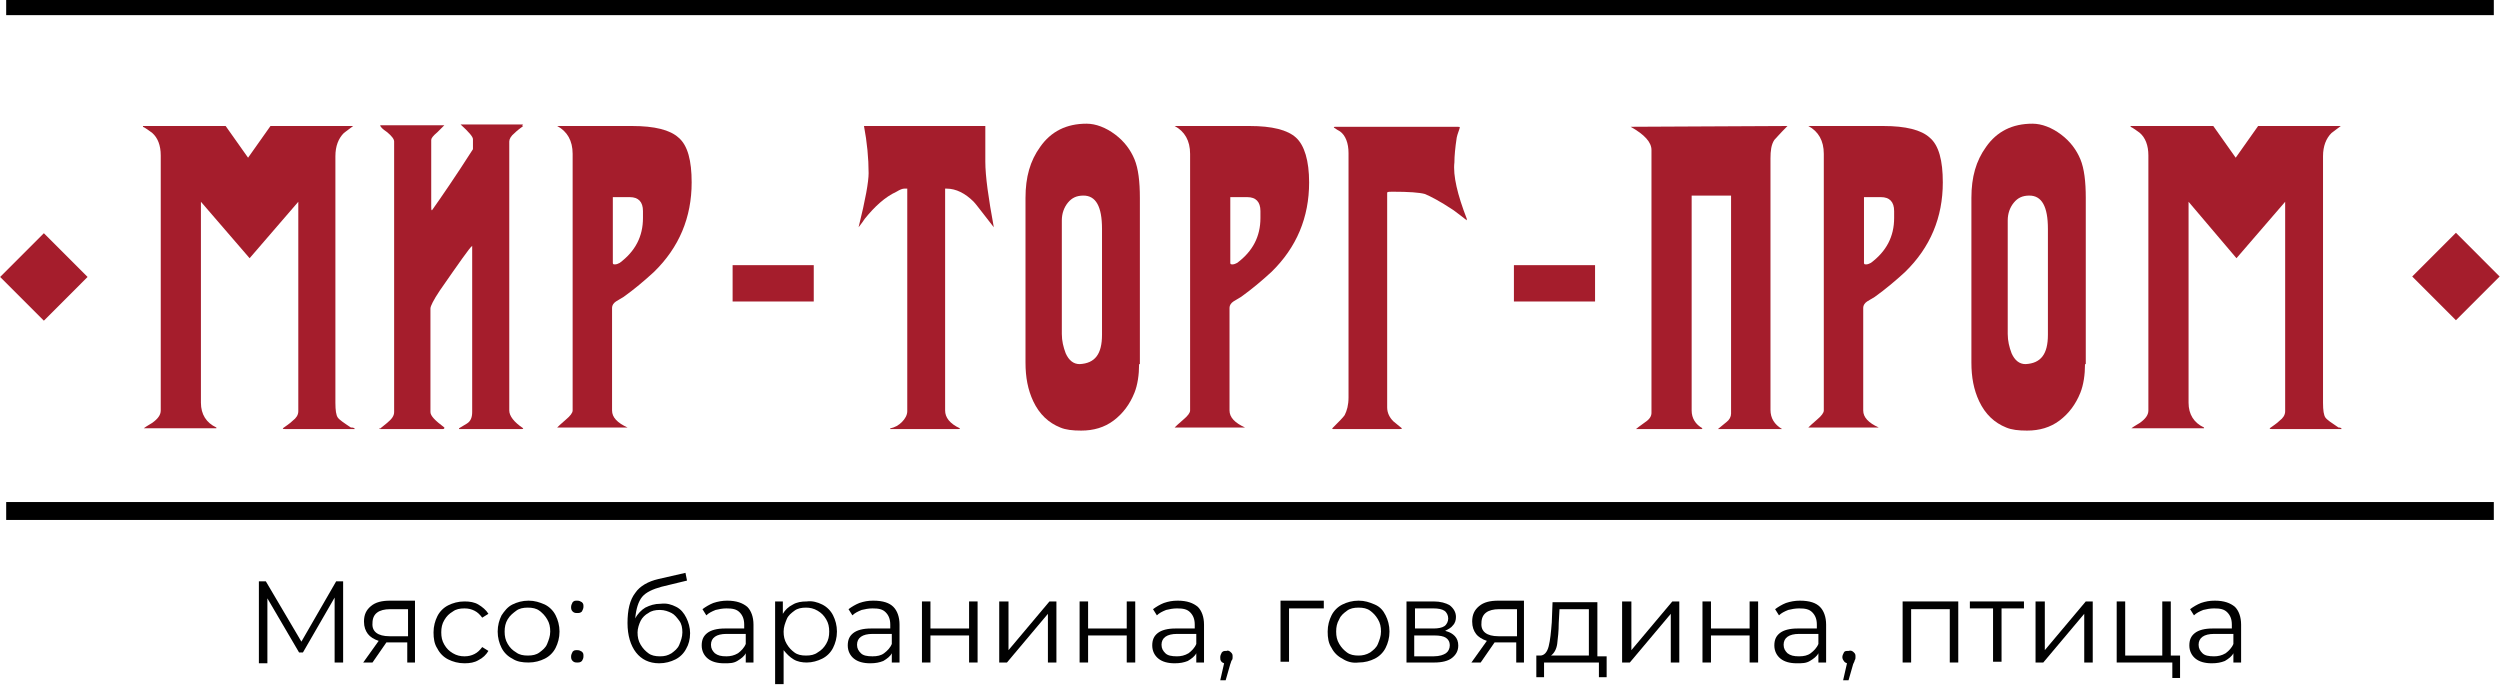 <svg width="219" height="60" viewBox="0 0 219 60" fill="none" xmlns="http://www.w3.org/2000/svg">
<g clip-path="url(#clip0)">
<path d="M30.058 50.925V58.036H29.313V52.348L26.537 57.156H26.199L23.423 52.415V58.104H22.678V50.925H23.288L26.402 56.208L29.448 50.925H30.058Z" fill="#010101"/>
<path d="M36.353 52.686V58.036H35.676V56.275H33.984H33.849L32.63 58.036H31.818L33.172 56.14C32.765 56.005 32.427 55.801 32.224 55.531C32.021 55.26 31.885 54.921 31.885 54.447C31.885 53.837 32.088 53.431 32.495 53.093C32.901 52.754 33.442 52.618 34.187 52.618H36.353V52.686ZM34.119 55.734H35.744V53.364H34.187C33.172 53.364 32.63 53.77 32.63 54.582C32.562 55.327 33.104 55.734 34.119 55.734Z" fill="#010101"/>
<path d="M39.264 57.765C38.858 57.562 38.52 57.224 38.316 56.817C38.046 56.411 37.978 55.937 37.978 55.395C37.978 54.853 38.114 54.379 38.316 53.973C38.52 53.567 38.858 53.228 39.264 53.025C39.67 52.822 40.144 52.686 40.686 52.686C41.16 52.686 41.566 52.754 41.904 52.957C42.243 53.16 42.581 53.431 42.785 53.77L42.243 54.108C42.04 53.837 41.837 53.634 41.566 53.499C41.295 53.363 41.024 53.296 40.686 53.296C40.28 53.296 39.941 53.363 39.67 53.567C39.332 53.77 39.129 53.973 38.926 54.312C38.723 54.65 38.655 54.989 38.655 55.395C38.655 55.801 38.723 56.14 38.926 56.479C39.129 56.817 39.332 57.02 39.67 57.224C40.009 57.427 40.347 57.494 40.686 57.494C41.024 57.494 41.295 57.427 41.566 57.291C41.837 57.156 42.04 56.953 42.243 56.682L42.785 57.02C42.581 57.359 42.311 57.63 41.904 57.833C41.566 58.036 41.16 58.104 40.686 58.104C40.144 58.104 39.67 57.968 39.264 57.765Z" fill="#010101"/>
<path d="M44.883 57.697C44.477 57.494 44.139 57.156 43.935 56.749C43.732 56.343 43.597 55.869 43.597 55.327C43.597 54.786 43.732 54.312 43.935 53.905C44.206 53.499 44.477 53.16 44.883 52.957C45.289 52.754 45.763 52.618 46.305 52.618C46.846 52.618 47.252 52.754 47.726 52.957C48.133 53.16 48.471 53.499 48.674 53.905C48.877 54.312 49.013 54.786 49.013 55.327C49.013 55.869 48.877 56.343 48.674 56.749C48.471 57.156 48.133 57.494 47.726 57.697C47.32 57.901 46.846 58.036 46.305 58.036C45.763 58.036 45.289 57.968 44.883 57.697ZM47.253 57.156C47.523 56.953 47.794 56.749 47.929 56.411C48.065 56.072 48.2 55.734 48.2 55.327C48.2 54.921 48.133 54.582 47.929 54.244C47.726 53.905 47.523 53.702 47.253 53.499C46.982 53.296 46.643 53.228 46.237 53.228C45.831 53.228 45.492 53.296 45.222 53.499C44.951 53.702 44.68 53.905 44.477 54.244C44.274 54.582 44.206 54.921 44.206 55.327C44.206 55.734 44.274 56.072 44.477 56.411C44.68 56.749 44.883 56.953 45.222 57.156C45.492 57.359 45.831 57.427 46.237 57.427C46.643 57.427 46.982 57.359 47.253 57.156Z" fill="#010101"/>
<path d="M50.163 53.567C50.028 53.431 50.028 53.296 50.028 53.16C50.028 53.025 50.096 52.889 50.163 52.754C50.299 52.618 50.367 52.618 50.57 52.618C50.773 52.618 50.84 52.686 50.976 52.754C51.111 52.889 51.111 52.957 51.111 53.16C51.111 53.296 51.044 53.431 50.976 53.567C50.84 53.702 50.705 53.702 50.57 53.702C50.434 53.702 50.299 53.702 50.163 53.567ZM50.163 57.901C50.028 57.765 50.028 57.63 50.028 57.494C50.028 57.359 50.096 57.224 50.163 57.088C50.299 56.953 50.367 56.953 50.57 56.953C50.773 56.953 50.84 57.02 50.976 57.088C51.111 57.224 51.111 57.291 51.111 57.494C51.111 57.697 51.044 57.765 50.976 57.901C50.84 58.036 50.705 58.036 50.57 58.036C50.434 58.036 50.299 58.036 50.163 57.901Z" fill="#010101"/>
<path d="M59.235 53.16C59.641 53.363 59.912 53.702 60.115 54.108C60.318 54.515 60.453 54.989 60.453 55.463C60.453 56.005 60.318 56.479 60.115 56.817C59.912 57.224 59.573 57.562 59.167 57.765C58.761 57.968 58.287 58.104 57.746 58.104C56.865 58.104 56.189 57.765 55.715 57.156C55.241 56.546 54.97 55.666 54.97 54.582C54.97 53.431 55.173 52.551 55.647 51.941C56.053 51.332 56.798 50.925 57.678 50.722L60.047 50.181L60.183 50.858L57.949 51.4C57.204 51.603 56.595 51.874 56.256 52.28C55.918 52.686 55.715 53.363 55.647 54.176C55.85 53.77 56.189 53.431 56.527 53.228C56.933 53.025 57.339 52.889 57.881 52.889C58.423 52.822 58.829 52.957 59.235 53.16ZM58.829 57.224C59.099 57.02 59.37 56.817 59.506 56.479C59.641 56.14 59.776 55.801 59.776 55.395C59.776 54.989 59.709 54.65 59.506 54.379C59.303 54.108 59.099 53.837 58.829 53.702C58.558 53.567 58.219 53.431 57.813 53.431C57.407 53.431 57.069 53.499 56.798 53.702C56.527 53.837 56.256 54.108 56.121 54.379C55.986 54.65 55.85 55.056 55.85 55.395C55.85 55.801 55.918 56.14 56.121 56.479C56.324 56.817 56.527 57.02 56.798 57.224C57.069 57.427 57.407 57.494 57.813 57.494C58.219 57.494 58.49 57.427 58.829 57.224Z" fill="#010101"/>
<path d="M65.463 53.16C65.802 53.499 66.005 54.041 66.005 54.718V58.036H65.328V57.224C65.192 57.494 64.921 57.697 64.583 57.901C64.245 58.104 63.906 58.104 63.432 58.104C62.823 58.104 62.349 57.968 62.011 57.697C61.672 57.427 61.469 57.02 61.469 56.546C61.469 56.072 61.604 55.734 61.943 55.463C62.281 55.192 62.823 55.056 63.5 55.056H65.192V54.718C65.192 54.244 65.057 53.905 64.786 53.634C64.515 53.364 64.177 53.296 63.635 53.296C63.297 53.296 62.958 53.364 62.688 53.431C62.349 53.567 62.078 53.702 61.875 53.905L61.537 53.364C61.807 53.16 62.146 52.957 62.484 52.822C62.891 52.686 63.297 52.618 63.703 52.618C64.515 52.618 65.057 52.822 65.463 53.16ZM64.651 57.224C64.921 57.02 65.192 56.749 65.328 56.411V55.531H63.635C62.755 55.531 62.281 55.869 62.281 56.479C62.281 56.817 62.417 57.02 62.62 57.224C62.891 57.427 63.161 57.494 63.635 57.494C63.974 57.494 64.312 57.427 64.651 57.224Z" fill="#010101"/>
<path d="M72.03 52.957C72.436 53.16 72.774 53.499 72.977 53.905C73.18 54.312 73.316 54.785 73.316 55.327C73.316 55.869 73.18 56.343 72.977 56.749C72.774 57.156 72.436 57.494 72.03 57.697C71.624 57.901 71.15 58.036 70.676 58.036C70.269 58.036 69.863 57.968 69.525 57.765C69.186 57.562 68.916 57.291 68.645 56.953V59.932H67.9V52.686H68.577V53.77C68.78 53.431 69.051 53.16 69.457 52.957C69.796 52.754 70.202 52.686 70.676 52.686C71.15 52.618 71.624 52.754 72.03 52.957ZM71.624 57.156C71.962 56.953 72.165 56.749 72.368 56.411C72.571 56.072 72.639 55.734 72.639 55.327C72.639 54.921 72.571 54.582 72.368 54.244C72.165 53.905 71.962 53.702 71.624 53.499C71.285 53.296 70.947 53.228 70.608 53.228C70.202 53.228 69.863 53.296 69.593 53.499C69.322 53.702 69.051 53.905 68.916 54.244C68.78 54.582 68.645 54.921 68.645 55.327C68.645 55.734 68.713 56.072 68.916 56.411C69.119 56.749 69.322 56.953 69.593 57.156C69.863 57.359 70.202 57.427 70.608 57.427C71.014 57.427 71.353 57.359 71.624 57.156Z" fill="#010101"/>
<path d="M78.258 53.16C78.596 53.499 78.799 54.041 78.799 54.718V58.036H78.122V57.224C77.987 57.494 77.716 57.697 77.378 57.901C77.039 58.036 76.701 58.104 76.227 58.104C75.618 58.104 75.144 57.968 74.805 57.697C74.467 57.427 74.264 57.02 74.264 56.546C74.264 56.072 74.399 55.734 74.738 55.463C75.076 55.192 75.618 55.056 76.295 55.056H77.987V54.718C77.987 54.244 77.852 53.905 77.581 53.634C77.31 53.364 76.972 53.296 76.43 53.296C76.091 53.296 75.753 53.364 75.482 53.431C75.144 53.567 74.873 53.702 74.67 53.905L74.331 53.364C74.602 53.16 74.941 52.957 75.279 52.822C75.685 52.686 76.024 52.618 76.498 52.618C77.378 52.618 77.919 52.822 78.258 53.16ZM77.445 57.224C77.716 57.02 77.987 56.749 78.122 56.411V55.531H76.43C75.55 55.531 75.076 55.869 75.076 56.479C75.076 56.817 75.211 57.02 75.415 57.224C75.618 57.427 75.956 57.494 76.43 57.494C76.836 57.494 77.175 57.427 77.445 57.224Z" fill="#010101"/>
<path d="M80.763 52.686H81.507V55.056H84.892V52.686H85.637V58.036H84.892V55.666H81.507V58.036H80.763V52.686Z" fill="#010101"/>
<path d="M87.6 52.686H88.345V56.953L91.933 52.686H92.542V58.036H91.797V53.77L88.209 58.036H87.532V52.686H87.6Z" fill="#010101"/>
<path d="M94.573 52.686H95.317V55.056H98.702V52.686H99.447V58.036H98.702V55.666H95.317V58.036H94.573V52.686Z" fill="#010101"/>
<path d="M104.93 53.16C105.269 53.499 105.472 54.041 105.472 54.718V58.036H104.795V57.224C104.66 57.494 104.389 57.697 104.05 57.901C103.712 58.036 103.373 58.104 102.9 58.104C102.29 58.104 101.816 57.968 101.478 57.697C101.139 57.427 100.936 57.02 100.936 56.546C100.936 56.072 101.072 55.734 101.41 55.463C101.749 55.192 102.29 55.056 102.967 55.056H104.66V54.718C104.66 54.244 104.524 53.905 104.253 53.634C103.983 53.364 103.644 53.296 103.103 53.296C102.764 53.296 102.426 53.364 102.155 53.431C101.816 53.567 101.546 53.702 101.343 53.905L101.004 53.364C101.275 53.16 101.613 52.957 101.952 52.822C102.358 52.686 102.696 52.618 103.17 52.618C103.983 52.618 104.524 52.822 104.93 53.16ZM104.118 57.224C104.389 57.02 104.66 56.749 104.795 56.411V55.531H103.103C102.223 55.531 101.749 55.869 101.749 56.479C101.749 56.817 101.884 57.02 102.087 57.224C102.29 57.427 102.629 57.494 103.103 57.494C103.441 57.494 103.78 57.427 104.118 57.224Z" fill="#010101"/>
<path d="M107.841 57.156C107.977 57.291 107.977 57.359 107.977 57.562C107.977 57.63 107.977 57.765 107.909 57.833C107.841 57.901 107.841 58.036 107.774 58.172L107.368 59.594H106.894L107.232 58.104C107.097 58.036 107.029 58.036 106.961 57.901C106.894 57.833 106.894 57.697 106.894 57.562C106.894 57.427 106.961 57.291 107.029 57.156C107.164 57.02 107.232 57.02 107.435 57.02C107.571 56.953 107.706 57.02 107.841 57.156Z" fill="#010101"/>
<path d="M115.965 53.296H112.919V57.968H112.174V52.618H115.965V53.296Z" fill="#010101"/>
<path d="M117.59 57.697C117.184 57.494 116.845 57.156 116.642 56.749C116.371 56.343 116.304 55.869 116.304 55.327C116.304 54.786 116.439 54.312 116.642 53.905C116.845 53.499 117.184 53.16 117.59 52.957C117.996 52.754 118.47 52.618 119.011 52.618C119.553 52.618 119.959 52.754 120.433 52.957C120.907 53.16 121.178 53.499 121.381 53.905C121.584 54.312 121.719 54.786 121.719 55.327C121.719 55.869 121.584 56.343 121.381 56.749C121.178 57.156 120.839 57.494 120.433 57.697C120.027 57.901 119.553 58.036 119.011 58.036C118.47 58.104 117.996 57.968 117.59 57.697ZM120.027 57.156C120.298 56.953 120.568 56.749 120.704 56.411C120.839 56.072 120.975 55.734 120.975 55.327C120.975 54.921 120.907 54.582 120.704 54.244C120.501 53.905 120.298 53.702 120.027 53.499C119.756 53.296 119.418 53.228 119.011 53.228C118.605 53.228 118.267 53.296 117.996 53.499C117.725 53.702 117.454 53.905 117.319 54.244C117.116 54.582 117.048 54.921 117.048 55.327C117.048 55.734 117.116 56.072 117.319 56.411C117.522 56.749 117.725 56.953 117.996 57.156C118.267 57.359 118.605 57.427 119.011 57.427C119.35 57.427 119.688 57.359 120.027 57.156Z" fill="#010101"/>
<path d="M127.744 56.546C127.744 57.02 127.541 57.359 127.203 57.63C126.864 57.901 126.323 58.036 125.646 58.036H123.209V52.686H125.578C126.187 52.686 126.661 52.822 127 53.025C127.338 53.296 127.541 53.634 127.541 54.041C127.541 54.312 127.474 54.582 127.27 54.786C127.135 54.989 126.864 55.124 126.594 55.26C127.338 55.463 127.744 55.869 127.744 56.546ZM123.953 55.056H125.578C125.984 55.056 126.323 54.989 126.526 54.853C126.729 54.718 126.864 54.447 126.864 54.176C126.864 53.905 126.729 53.634 126.526 53.499C126.323 53.363 125.984 53.296 125.578 53.296H123.953V55.056ZM126.661 57.224C126.864 57.088 127 56.817 127 56.546C127 56.208 126.864 56.005 126.661 55.869C126.458 55.734 126.12 55.666 125.646 55.666H123.886V57.494H125.578C126.12 57.494 126.458 57.359 126.661 57.224Z" fill="#010101"/>
<path d="M133.499 52.686V58.036H132.822V56.275H131.129H130.926L129.708 58.036H128.895L130.249 56.14C129.843 56.005 129.504 55.801 129.301 55.531C129.098 55.26 128.963 54.921 128.963 54.447C128.963 53.837 129.166 53.431 129.572 53.093C129.978 52.754 130.52 52.618 131.265 52.618H133.499V52.686ZM131.265 55.734H132.889V53.364H131.332C130.317 53.364 129.775 53.77 129.775 54.582C129.708 55.327 130.249 55.734 131.265 55.734Z" fill="#010101"/>
<path d="M140.742 57.427V59.323H140.065V58.036H135.259V59.323H134.582V57.427H134.92C135.259 57.427 135.53 57.156 135.665 56.614C135.8 56.072 135.868 55.395 135.936 54.515L136.003 52.754H139.93V57.494H140.742V57.427ZM136.41 56.411C136.342 56.885 136.139 57.224 135.868 57.427H139.185V53.363H136.613L136.545 54.582C136.545 55.26 136.477 55.869 136.41 56.411Z" fill="#010101"/>
<path d="M142.164 52.686H142.909V56.953L146.496 52.686H147.106V58.036H146.361V53.77L142.773 58.036H142.096V52.686H142.164Z" fill="#010101"/>
<path d="M149.137 52.686H149.881V55.056H153.266V52.686H154.011V58.036H153.266V55.666H149.881V58.036H149.137V52.686Z" fill="#010101"/>
<path d="M159.427 53.16C159.765 53.499 159.968 54.041 159.968 54.718V58.036H159.291V57.224C159.156 57.494 158.885 57.697 158.547 57.901C158.208 58.104 157.87 58.104 157.396 58.104C156.786 58.104 156.313 57.968 155.974 57.697C155.636 57.427 155.432 57.02 155.432 56.546C155.432 56.072 155.568 55.734 155.906 55.463C156.245 55.192 156.786 55.056 157.463 55.056H159.156V54.718C159.156 54.244 159.02 53.905 158.75 53.634C158.479 53.364 158.14 53.296 157.599 53.296C157.26 53.296 156.922 53.364 156.651 53.431C156.313 53.567 156.042 53.702 155.839 53.905L155.5 53.364C155.771 53.16 156.109 52.957 156.448 52.822C156.854 52.686 157.26 52.618 157.666 52.618C158.547 52.618 159.088 52.822 159.427 53.16ZM158.614 57.224C158.885 57.02 159.156 56.749 159.291 56.411V55.531H157.599C156.719 55.531 156.245 55.869 156.245 56.479C156.245 56.817 156.38 57.02 156.583 57.224C156.854 57.427 157.125 57.494 157.599 57.494C158.005 57.494 158.343 57.427 158.614 57.224Z" fill="#010101"/>
<path d="M162.405 57.156C162.541 57.291 162.541 57.359 162.541 57.562C162.541 57.63 162.541 57.765 162.473 57.833C162.473 57.901 162.405 58.036 162.338 58.172L161.931 59.594H161.457L161.796 58.104C161.661 58.036 161.593 58.036 161.525 57.901C161.457 57.833 161.39 57.697 161.39 57.562C161.39 57.427 161.457 57.291 161.525 57.156C161.593 57.02 161.728 57.02 161.931 57.02C162.134 56.953 162.27 57.02 162.405 57.156Z" fill="#010101"/>
<path d="M171.544 52.686V58.036H170.8V53.363H167.415V58.036H166.67V52.686H171.544Z" fill="#010101"/>
<path d="M177.366 53.296H175.335V57.968H174.591V53.296H172.56V52.686H177.299V53.296H177.366Z" fill="#010101"/>
<path d="M178.382 52.686H179.126V56.953L182.714 52.686H183.324V58.036H182.579V53.77L178.991 58.036H178.314V52.686H178.382Z" fill="#010101"/>
<path d="M190.973 57.427V59.391H190.296V58.036H185.422V52.686H186.167V57.427H189.416V52.686H190.161V57.427H190.973Z" fill="#010101"/>
<path d="M195.78 53.16C196.118 53.499 196.321 54.041 196.321 54.718V58.036H195.645V57.224C195.509 57.494 195.238 57.697 194.9 57.901C194.561 58.036 194.223 58.104 193.749 58.104C193.14 58.104 192.666 57.968 192.327 57.697C191.989 57.427 191.786 57.02 191.786 56.546C191.786 56.072 191.921 55.734 192.26 55.463C192.598 55.192 193.14 55.056 193.817 55.056H195.509V54.718C195.509 54.244 195.374 53.905 195.103 53.634C194.832 53.364 194.494 53.296 193.952 53.296C193.614 53.296 193.275 53.364 193.004 53.431C192.666 53.567 192.395 53.702 192.192 53.905L191.853 53.364C192.124 53.16 192.463 52.957 192.801 52.822C193.207 52.686 193.546 52.618 194.02 52.618C194.832 52.618 195.374 52.822 195.78 53.16ZM194.968 57.224C195.238 57.02 195.509 56.749 195.645 56.411V55.531H193.952C193.072 55.531 192.598 55.869 192.598 56.479C192.598 56.817 192.734 57.02 192.937 57.224C193.14 57.427 193.478 57.494 193.952 57.494C194.291 57.494 194.629 57.427 194.968 57.224Z" fill="#010101"/>
<path d="M0.542 0.542H218.458" stroke="black" stroke-width="1.569" stroke-miterlimit="10"/>
<path d="M0.542 44.763H218.458" stroke="black" stroke-width="1.569" stroke-miterlimit="10"/>
<path d="M31.073 37.585H24.98C24.845 37.585 24.777 37.585 24.777 37.517C25.048 37.314 25.386 37.111 25.657 36.84C25.928 36.637 26.131 36.366 26.131 36.027V17.675L21.866 22.619L17.601 17.675V35.282C17.601 36.298 18.075 37.043 18.955 37.449V37.517C18.887 37.517 18.887 37.517 18.82 37.517C14.69 37.517 12.659 37.517 12.592 37.517C12.862 37.314 13.133 37.178 13.336 37.043C13.81 36.704 14.081 36.366 14.081 35.959V13.612C14.081 12.731 13.81 12.054 13.336 11.648C13.066 11.445 12.795 11.242 12.524 11.106V11.038H19.767L21.731 13.815L23.694 11.038H30.938C30.667 11.242 30.396 11.445 30.125 11.648C29.651 12.122 29.381 12.799 29.381 13.68V35.282C29.381 35.959 29.448 36.366 29.584 36.569C29.719 36.772 30.125 37.043 30.735 37.449C31.005 37.449 31.073 37.517 31.073 37.585Z" fill="#A51D2C"/>
<path d="M45.831 11.038C45.56 11.242 45.289 11.445 45.086 11.648C44.748 11.919 44.612 12.19 44.612 12.393V35.959C44.612 36.433 45.019 36.975 45.831 37.517C45.831 37.585 45.763 37.585 45.696 37.585H40.212V37.517C40.415 37.382 40.686 37.246 40.889 37.111C41.227 36.907 41.363 36.569 41.363 36.095V21.535C41.16 21.67 40.212 23.025 38.52 25.463C37.978 26.275 37.707 26.817 37.707 27.02V27.494V36.095C37.707 36.433 38.113 36.84 38.926 37.449C38.926 37.517 38.926 37.585 38.79 37.585H33.307C33.307 37.449 33.239 37.449 33.239 37.585C33.239 37.585 33.51 37.382 33.916 37.043C34.322 36.704 34.526 36.433 34.526 36.095V12.393C34.526 12.19 34.322 11.919 33.916 11.58C33.51 11.309 33.307 11.106 33.307 10.971H33.375H38.858H38.926C38.858 11.038 38.655 11.242 38.316 11.58C37.91 11.919 37.775 12.122 37.775 12.257V18.081C37.775 18.284 37.775 18.42 37.843 18.42C38.655 17.269 39.874 15.508 41.431 13.07V12.19C41.431 11.986 41.092 11.58 40.347 10.903H40.415H45.831C45.696 10.971 45.763 11.038 45.831 11.038Z" fill="#A51D2C"/>
<path d="M60.589 15.982C60.589 19.029 59.506 21.67 57.272 23.837C56.459 24.582 55.579 25.327 54.632 26.005C54.428 26.14 54.158 26.275 53.955 26.411C53.752 26.546 53.616 26.75 53.616 26.953V35.959C53.616 36.569 54.09 37.043 54.97 37.449C54.902 37.449 54.902 37.449 54.835 37.449H48.945C48.945 37.449 48.877 37.449 48.81 37.449C48.877 37.382 49.148 37.111 49.554 36.772C49.96 36.433 50.163 36.163 50.163 35.959V13.476C50.163 12.325 49.69 11.512 48.81 11.038C48.877 11.038 48.877 11.038 48.945 11.038H55.376C57.339 11.038 58.693 11.377 59.438 12.054C60.25 12.731 60.589 14.086 60.589 15.982ZM56.324 18.488C56.324 17.675 55.918 17.269 55.173 17.269H53.684V23.025C53.684 23.16 53.752 23.16 53.887 23.16C54.022 23.16 54.158 23.093 54.293 23.025C55.647 22.009 56.324 20.722 56.324 19.097V18.488Z" fill="#A51D2C"/>
<path d="M87.058 19.91C86.043 18.623 85.501 17.878 85.298 17.675C84.554 16.93 83.741 16.524 82.929 16.524H82.793V35.959C82.793 36.569 83.2 37.111 84.08 37.517C84.08 37.585 84.08 37.585 83.944 37.585H78.055H77.987V37.517C78.393 37.449 78.732 37.246 79.002 36.975C79.273 36.704 79.476 36.366 79.476 36.027V16.524H79.206C79.07 16.524 78.867 16.591 78.529 16.795C77.513 17.269 76.633 18.081 75.753 19.165C75.618 19.368 75.482 19.571 75.211 19.91C75.821 17.472 76.091 15.914 76.091 15.169C76.091 13.883 75.956 12.46 75.685 11.038H75.888H86.314C86.314 11.716 86.314 12.731 86.314 14.153C86.314 15.44 86.585 17.336 87.058 19.91Z" fill="#A51D2C"/>
<path d="M99.785 31.896C99.785 32.844 99.65 33.725 99.379 34.402C98.973 35.418 98.364 36.23 97.552 36.84C96.739 37.449 95.791 37.72 94.708 37.72C93.963 37.72 93.354 37.652 92.88 37.449C91.865 37.043 91.052 36.298 90.511 35.147C90.037 34.131 89.834 33.047 89.834 31.761V17.336C89.834 15.508 90.24 14.086 91.12 12.867C92.068 11.512 93.422 10.835 95.182 10.835C95.994 10.835 96.874 11.174 97.687 11.783C98.499 12.393 99.041 13.138 99.379 13.95C99.718 14.763 99.853 15.914 99.853 17.336V31.896H99.785ZM96.536 29.323V20.045C96.536 18.081 95.994 17.133 94.911 17.133C94.302 17.133 93.896 17.336 93.557 17.743C93.219 18.149 93.016 18.691 93.016 19.3V29.255C93.016 29.865 93.151 30.406 93.354 30.948C93.625 31.558 94.031 31.896 94.573 31.896C95.927 31.828 96.536 31.016 96.536 29.323Z" fill="#A51D2C"/>
<path d="M114.679 15.982C114.679 19.029 113.596 21.67 111.362 23.837C110.549 24.582 109.669 25.327 108.721 26.005C108.518 26.14 108.248 26.275 108.045 26.411C107.841 26.546 107.706 26.75 107.706 26.953V35.959C107.706 36.569 108.18 37.043 109.06 37.449C108.992 37.449 108.992 37.449 108.925 37.449H103.035C103.035 37.449 102.967 37.449 102.9 37.449C102.967 37.382 103.238 37.111 103.644 36.772C104.05 36.433 104.253 36.163 104.253 35.959V13.476C104.253 12.325 103.78 11.512 102.9 11.038C102.967 11.038 102.967 11.038 103.035 11.038H109.466C111.429 11.038 112.783 11.377 113.528 12.054C114.273 12.731 114.679 14.086 114.679 15.982ZM110.414 18.488C110.414 17.675 110.008 17.269 109.263 17.269H107.774V23.025C107.774 23.16 107.841 23.16 107.977 23.16C108.112 23.16 108.248 23.093 108.383 23.025C109.737 22.009 110.414 20.722 110.414 19.097V18.488Z" fill="#A51D2C"/>
<path d="M128.489 19.165V19.3C128.218 19.097 127.812 18.759 127.338 18.42C126.12 17.607 125.307 17.201 124.833 16.998C124.36 16.862 123.412 16.795 121.99 16.795C121.719 16.795 121.584 16.795 121.516 16.862V35.688C121.516 36.163 121.719 36.569 122.058 36.907C122.329 37.111 122.532 37.314 122.802 37.517C122.802 37.585 122.735 37.585 122.599 37.585H116.777C116.71 37.585 116.71 37.585 116.71 37.517C117.319 36.907 117.657 36.569 117.793 36.366C117.996 35.959 118.131 35.485 118.131 34.808V13.409C118.131 12.528 117.861 11.851 117.387 11.512C117.251 11.445 117.048 11.309 116.845 11.174C116.845 11.106 116.913 11.106 116.981 11.106H127.609C127.812 11.106 127.88 11.106 127.88 11.174C127.812 11.445 127.677 11.716 127.609 12.054C127.474 12.935 127.406 13.68 127.406 14.221C127.27 15.373 127.677 17.066 128.489 19.165Z" fill="#A51D2C"/>
<path d="M156.583 11.038C155.906 11.716 155.568 12.122 155.432 12.257C155.162 12.664 155.094 13.205 155.094 13.883V35.892C155.094 36.637 155.432 37.178 156.109 37.585C155.974 37.585 155.636 37.585 155.162 37.585H153.198C152.521 37.585 151.641 37.585 150.558 37.585H150.694H150.491C150.761 37.382 150.964 37.178 151.235 36.975C151.506 36.772 151.641 36.501 151.641 36.23V17.133H148.189V35.959C148.189 36.637 148.527 37.178 149.137 37.517L149.069 37.585H143.45C143.45 37.585 143.382 37.585 143.315 37.585C143.382 37.517 143.653 37.314 144.127 36.975C144.533 36.704 144.669 36.433 144.669 36.163V13.138C144.669 12.46 144.059 11.783 142.841 11.106H142.909L156.583 11.038Z" fill="#A51D2C"/>
<path d="M170.19 15.982C170.19 19.029 169.107 21.67 166.873 23.837C166.061 24.582 165.181 25.327 164.233 26.005C164.03 26.14 163.759 26.275 163.556 26.411C163.353 26.546 163.218 26.75 163.218 26.953V35.959C163.218 36.569 163.692 37.043 164.572 37.449C164.504 37.449 164.504 37.449 164.436 37.449H158.547C158.547 37.449 158.479 37.449 158.411 37.449C158.479 37.382 158.75 37.111 159.156 36.772C159.562 36.433 159.765 36.163 159.765 35.959V13.476C159.765 12.325 159.291 11.512 158.411 11.038C158.479 11.038 158.479 11.038 158.547 11.038H164.978C166.941 11.038 168.295 11.377 169.04 12.054C169.852 12.731 170.19 14.086 170.19 15.982ZM165.926 18.488C165.926 17.675 165.519 17.269 164.775 17.269H163.285V23.025C163.285 23.16 163.353 23.16 163.488 23.16C163.624 23.16 163.759 23.093 163.895 23.025C165.249 22.009 165.926 20.722 165.926 19.097V18.488Z" fill="#A51D2C"/>
<path d="M182.647 31.896C182.647 32.844 182.511 33.725 182.241 34.402C181.834 35.418 181.225 36.23 180.413 36.84C179.6 37.449 178.653 37.72 177.569 37.72C176.825 37.72 176.215 37.652 175.742 37.449C174.726 37.043 173.914 36.298 173.372 35.147C172.898 34.131 172.695 33.047 172.695 31.761V17.336C172.695 15.508 173.101 14.086 173.981 12.867C174.929 11.512 176.283 10.835 178.043 10.835C178.856 10.835 179.736 11.174 180.548 11.783C181.36 12.393 181.902 13.138 182.241 13.95C182.579 14.763 182.714 15.914 182.714 17.336V31.896H182.647ZM179.397 29.323V20.045C179.397 18.081 178.856 17.133 177.772 17.133C177.163 17.133 176.757 17.336 176.419 17.743C176.08 18.149 175.877 18.691 175.877 19.3V29.255C175.877 29.865 176.012 30.406 176.215 30.948C176.486 31.558 176.892 31.896 177.434 31.896C178.788 31.828 179.397 31.016 179.397 29.323Z" fill="#A51D2C"/>
<path d="M205.122 37.585H199.029C198.894 37.585 198.826 37.585 198.826 37.517C199.097 37.314 199.436 37.111 199.706 36.84C199.977 36.637 200.18 36.366 200.18 36.027V17.675L195.915 22.619L191.718 17.675V35.282C191.718 36.298 192.192 37.043 193.072 37.449V37.517C193.004 37.517 193.004 37.517 192.937 37.517C188.807 37.517 186.776 37.517 186.709 37.517C186.979 37.314 187.25 37.178 187.453 37.043C187.927 36.704 188.198 36.366 188.198 35.959V13.612C188.198 12.731 187.927 12.054 187.453 11.648C187.182 11.445 186.912 11.242 186.641 11.106V11.038H193.884L195.848 13.815L197.811 11.038H205.054C204.784 11.242 204.513 11.445 204.242 11.648C203.768 12.122 203.497 12.799 203.497 13.68V35.282C203.497 35.959 203.565 36.366 203.7 36.569C203.836 36.772 204.242 37.043 204.851 37.449C205.054 37.449 205.122 37.517 205.122 37.585Z" fill="#A51D2C"/>
<path d="M139.727 23.228H132.619V26.411H139.727V23.228Z" fill="#A51D2C"/>
<path d="M71.285 23.228H64.177V26.411H71.285V23.228Z" fill="#A51D2C"/>
<path d="M7.672 24.261L3.843 20.43L0.013 24.261L3.843 28.092L7.672 24.261Z" fill="#A51D2C"/>
<path d="M218.969 24.223L215.139 20.392L211.31 24.223L215.139 28.053L218.969 24.223Z" fill="#A51D2C"/>
</g>
<defs>
<clipPath id="clip0">
<rect width="219" height="60" fill="white"/>
</clipPath>
</defs>
</svg>
